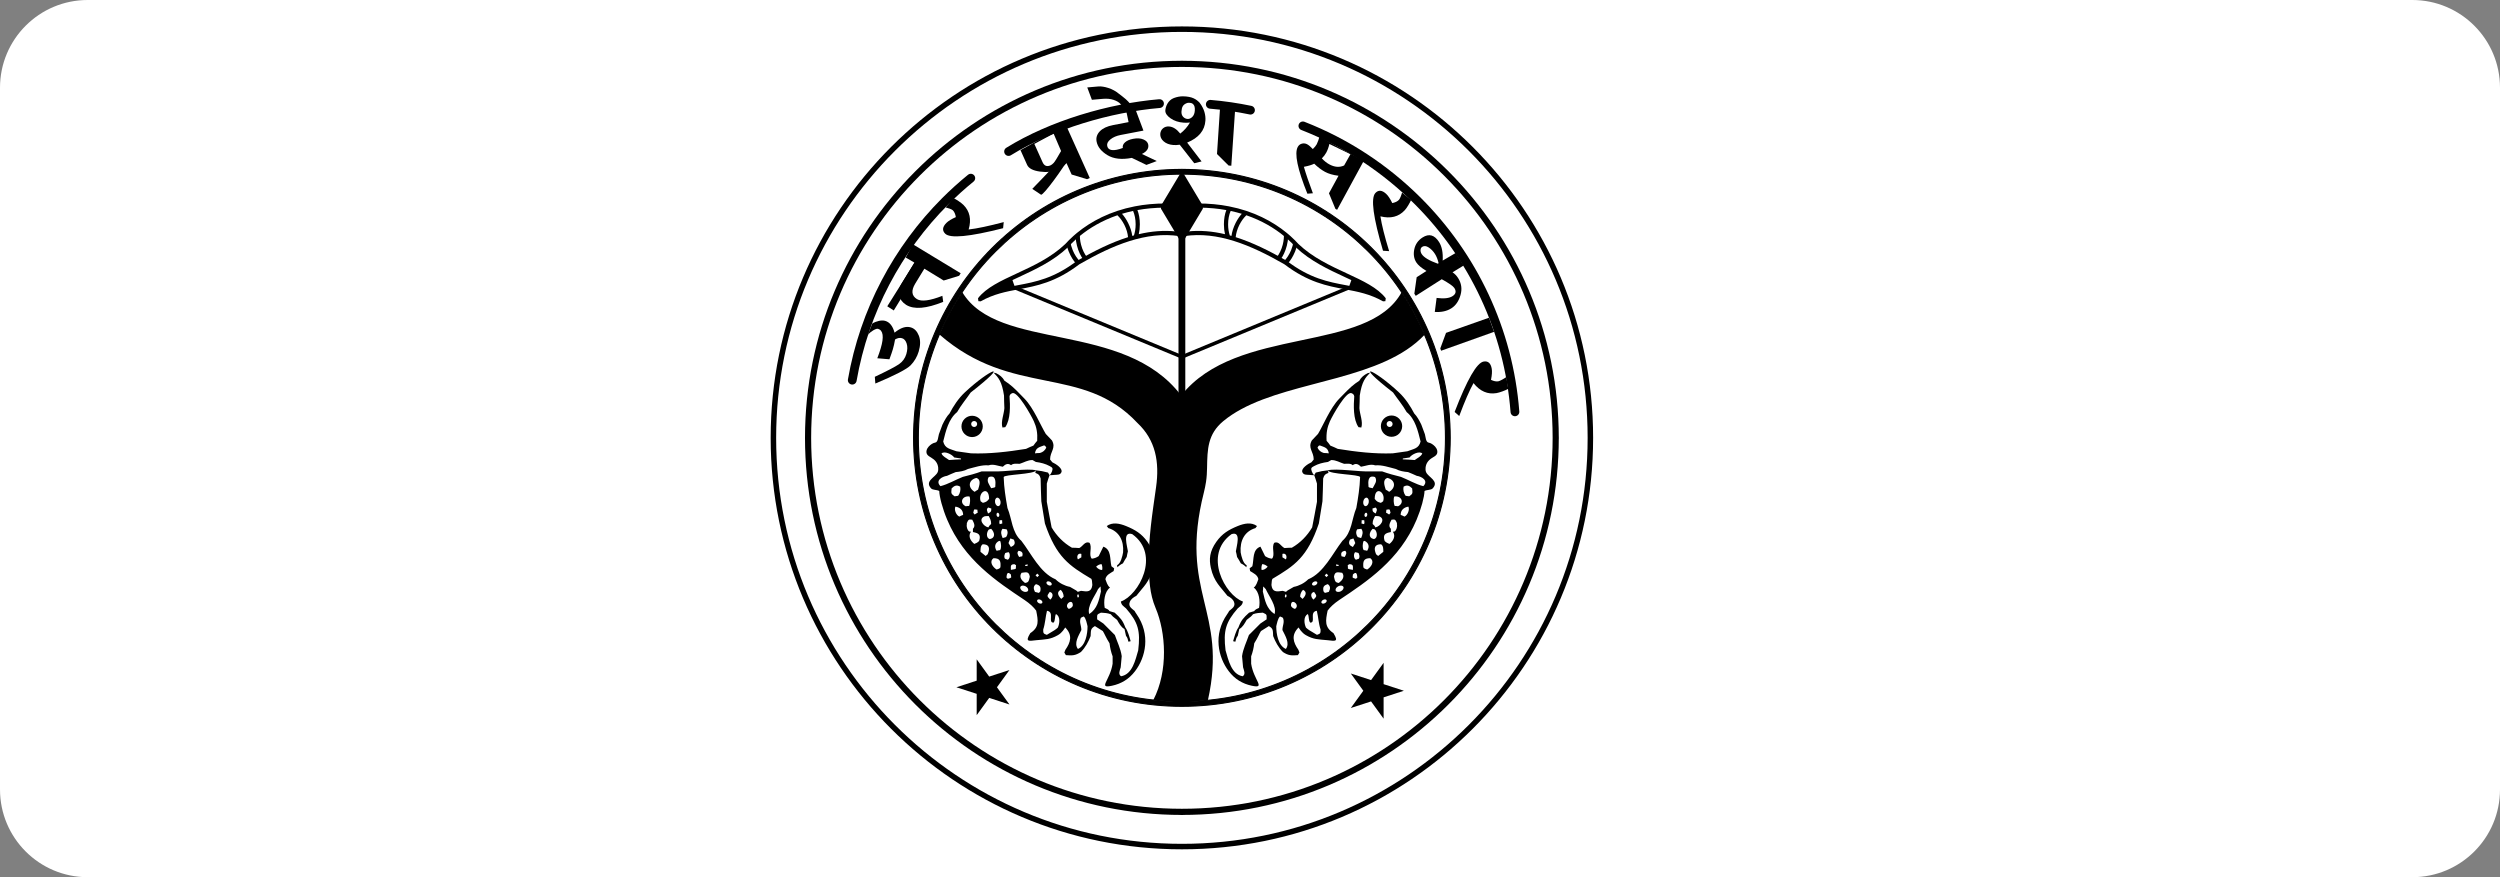 <svg width="456" height="160" viewBox="0 0 456 160" fill="none" xmlns="http://www.w3.org/2000/svg">
<rect x="0" y="0" width="456" height="160" fill="#808080" stroke="none"/>
<g clip-path="url(#clip0_6603_427)">
<path d="M440 0H16C7.163 0 0 7.163 0 16V144C0 152.837 7.163 160 16 160H440C448.837 160 456 152.837 456 144V16C456 7.163 448.837 0 440 0Z" fill="white"/>
<g clip-path="url(#clip1_6603_427)">
<path d="M344 -2H94V165H344V-2Z" fill="white"/>
<path d="M215.578 5.319C256.727 5.319 290.085 38.696 290.085 79.869C290.085 121.04 256.727 154.415 215.578 154.415C174.429 154.415 141.07 121.04 141.07 79.869C141.07 38.696 174.429 5.319 215.578 5.319Z" stroke="black" stroke-miterlimit="2.613" stroke-linecap="round"/>
<path d="M253.815 75.785C252.741 75.785 251.871 76.655 251.871 77.73C251.871 78.804 252.741 79.674 253.815 79.674C254.888 79.674 255.759 78.804 255.759 77.73C255.759 76.655 254.888 75.785 253.815 75.785ZM253.469 77.884C253.166 77.884 252.922 77.641 252.922 77.338C252.922 77.035 253.166 76.792 253.469 76.792C253.771 76.792 254.013 77.035 254.013 77.338C254.013 77.641 253.771 77.884 253.469 77.884Z" fill="black"/>
<path d="M177.313 75.834C176.239 75.834 175.369 76.705 175.369 77.779C175.369 78.853 176.239 79.724 177.313 79.724C178.387 79.724 179.257 78.853 179.257 77.779C179.257 76.705 178.387 75.834 177.313 75.834ZM177.687 77.883C177.386 77.883 177.141 77.64 177.141 77.338C177.141 77.035 177.387 76.792 177.687 76.792C177.989 76.792 178.233 77.035 178.233 77.338C178.233 77.64 177.989 77.883 177.687 77.883Z" fill="black"/>
<path d="M215.579 12.208H215.575C196.906 12.208 180.002 19.784 167.765 32.028C155.529 44.273 147.954 61.186 147.954 79.864H147.958V79.868H147.954C147.954 98.546 155.529 115.459 167.765 127.703C180.002 139.949 196.906 147.521 215.575 147.521V147.519H215.579V147.521C234.248 147.521 251.151 139.949 263.39 127.703C275.63 115.459 283.198 98.546 283.2 79.866H283.198V79.865H283.2C283.198 61.186 275.629 44.274 263.39 32.028C251.153 19.784 234.248 12.208 215.579 12.208ZM215.578 11.312H215.579V11.315C234.494 11.315 251.625 18.988 264.024 31.393C276.422 43.8 284.092 60.934 284.092 79.864H284.096V79.866H284.092C284.092 98.792 276.422 115.932 264.024 128.337C251.626 140.742 234.498 148.416 215.579 148.416V148.42H215.575V148.416C196.66 148.416 179.529 140.742 167.131 128.337C154.73 115.932 147.062 98.792 147.062 79.868V79.864C147.062 60.937 154.73 43.799 167.135 31.393C179.533 18.988 196.66 11.314 215.575 11.314V11.312L215.578 11.312Z" fill="black"/>
<path d="M177.073 32.498C175.453 33.817 173.902 35.219 172.427 36.694C163.735 45.393 157.647 56.701 155.451 69.343" stroke="black" stroke-width="1.6" stroke-miterlimit="2.613" stroke-linecap="round"/>
<path d="M211.495 18.896C202.393 19.675 191.855 22.759 183.963 27.638" stroke="black" stroke-width="1.6" stroke-miterlimit="2.613" stroke-linecap="round"/>
<path d="M228.088 20.093C225.693 19.593 223.247 19.234 220.758 19.025" stroke="black" stroke-width="1.6" stroke-miterlimit="2.613" stroke-linecap="round"/>
<path d="M276.324 75.119C275.17 60.152 268.629 46.696 258.628 36.69C252.708 30.768 245.579 26.057 237.646 22.961" stroke="black" stroke-width="1.6" stroke-miterlimit="2.613" stroke-linecap="round"/>
<path d="M215.578 11.312H215.579V11.315C234.494 11.315 251.625 18.988 264.024 31.393C276.422 43.8 284.092 60.934 284.092 79.864H284.096V79.866H284.092C284.092 98.792 276.422 115.932 264.024 128.337C251.626 140.742 234.498 148.416 215.579 148.416V148.42H215.575V148.416C196.66 148.416 179.529 140.742 167.131 128.337C154.73 115.932 147.062 98.792 147.062 79.868V79.864C147.062 60.937 154.73 43.799 167.135 31.393C179.533 18.988 196.66 11.314 215.575 11.314V11.312L215.578 11.312Z" stroke="black" stroke-width="0.46" stroke-miterlimit="2.613" stroke-linecap="round"/>
<path d="M178.148 120.26L180.431 123.41L184.128 122.206L181.844 125.356L184.128 128.5L180.431 127.295L178.148 130.446V126.554L174.447 125.356L178.148 124.152V120.26Z" fill="black"/>
<path d="M252.37 120.899L250.084 124.05L246.387 122.845L248.67 125.993L246.387 129.14L250.084 127.938L252.37 131.086V127.197L256.067 125.993L252.37 124.791V120.899Z" fill="black"/>
<path d="M216.199 40.143H214.957V76.856H216.199V40.143Z" fill="black"/>
<path d="M207.466 38.319C207.744 39.02 207.909 39.927 207.909 40.916C207.909 41.563 207.839 42.174 207.711 42.716C209.991 42.177 212.277 41.971 214.562 42.224L212.564 37.874C211.609 37.874 210.686 37.916 209.802 38C209 38.075 208.221 38.182 207.466 38.319ZM205.755 43.258C205.692 42.558 205.468 41.774 205.08 41.007C204.727 40.31 204.287 39.718 203.819 39.265C201.018 40.223 198.73 41.59 196.931 43.064V43.066L196.602 43.34L196.287 43.618C195.75 44.096 195.266 44.581 194.834 45.054L194.818 45.074L194.814 45.076V45.079L194.81 45.08L194.806 45.087C192.138 47.621 188.824 49.157 185.816 50.554C183.888 51.447 182.091 52.281 180.703 53.271C182.384 52.636 184.001 52.331 185.664 52.019C188.868 51.418 192.229 50.786 196.427 47.588L196.485 47.553C199.575 45.775 202.662 44.239 205.755 43.258ZM204.652 38.996C205.053 39.448 205.438 40.014 205.763 40.659C206.182 41.485 206.435 42.31 206.524 43.027L206.832 42.942C207.03 42.345 207.141 41.653 207.141 40.916C207.141 40 206.968 39.152 206.677 38.474C205.976 38.625 205.302 38.799 204.652 38.996ZM212.708 37.114H212.808L213.154 37.336L215.525 42.507L215.57 42.748C215.54 42.955 215.345 43.101 215.139 43.07C212.111 42.609 209.077 43.014 206.04 43.967C202.988 44.928 199.932 46.444 196.876 48.205C192.54 51.5 189.091 52.15 185.803 52.765C183.495 53.2 181.266 53.618 178.874 54.966V54.964L178.457 54.933L178.389 54.399C179.876 52.471 182.539 51.234 185.499 49.861C188.456 48.49 191.715 46.98 194.288 44.527L194.292 44.524C194.744 44.029 195.239 43.53 195.782 43.048L196.107 42.764L196.448 42.478C198.999 40.388 202.49 38.511 206.987 37.637C207.859 37.465 208.775 37.333 209.734 37.243C210.685 37.155 211.677 37.11 212.708 37.114Z" fill="black"/>
<path d="M196.189 43.198C196.214 43.705 196.296 44.254 196.439 44.814C196.704 45.843 197.128 46.732 197.612 47.352C197.845 47.221 198.077 47.092 198.31 46.966C197.829 46.373 197.422 45.561 197.18 44.622C196.993 43.891 196.934 43.176 196.982 42.539L196.692 42.772L196.189 43.198Z" fill="black"/>
<path d="M194.576 44.779C194.668 45.141 194.788 45.512 194.941 45.889C195.314 46.812 195.81 47.592 196.332 48.139L196.663 47.889L197.004 47.695C196.476 47.177 195.995 46.456 195.65 45.601C195.444 45.089 195.303 44.58 195.228 44.094C195 44.324 194.785 44.551 194.576 44.779Z" fill="black"/>
<path d="M185.292 52.198L215.513 64.719L215.266 65.322L185.045 52.8L185.292 52.198Z" fill="black"/>
<path d="M184.589 50.868L185.167 52.499L179.742 53.86L180.463 52.831L184.589 50.868Z" fill="black"/>
<path d="M223.682 38.319C223.407 39.02 223.241 39.927 223.241 40.916C223.241 41.563 223.311 42.174 223.438 42.716C221.156 42.177 218.873 41.971 216.586 42.224L218.586 37.874C219.539 37.874 220.46 37.916 221.346 38C222.149 38.075 222.926 38.182 223.682 38.319ZM225.391 43.258C225.455 42.558 225.68 41.774 226.068 41.007C226.421 40.31 226.861 39.718 227.331 39.265C230.13 40.223 232.422 41.59 234.217 43.064L234.219 43.066L234.547 43.34L234.862 43.618C235.401 44.096 235.886 44.581 236.314 45.054L236.331 45.074L236.337 45.076V45.079L236.339 45.08L236.345 45.087C239.01 47.621 242.325 49.157 245.332 50.554C247.261 51.447 249.055 52.281 250.448 53.271C248.767 52.636 247.147 52.331 245.486 52.019C242.28 51.418 238.918 50.786 234.721 47.588L234.664 47.553C231.575 45.775 228.486 44.239 225.391 43.258ZM226.5 38.996C226.096 39.448 225.711 40.014 225.383 40.659C224.968 41.485 224.712 42.31 224.622 43.027L224.316 42.942C224.117 42.345 224.007 41.653 224.007 40.916C224.007 40 224.179 39.152 224.472 38.474C225.175 38.625 225.85 38.799 226.5 38.996ZM218.439 37.114H218.341L217.997 37.336L215.623 42.507L215.576 42.748C215.608 42.955 215.804 43.101 216.009 43.07C219.038 42.609 222.071 43.014 225.107 43.967C228.159 44.928 231.215 46.444 234.271 48.205C238.61 51.5 242.056 52.15 245.343 52.765C247.655 53.2 249.884 53.618 252.271 54.966V54.964L252.69 54.933L252.76 54.399C251.271 52.471 248.608 51.234 245.649 49.861C242.692 48.49 239.436 46.98 236.859 44.527L236.855 44.524C236.403 44.029 235.908 43.53 235.368 43.048L235.04 42.764L234.699 42.478C232.149 40.388 228.656 38.511 224.16 37.637C223.289 37.465 222.375 37.333 221.413 37.243C220.463 37.155 219.47 37.11 218.439 37.114Z" fill="black"/>
<path d="M234.966 43.198C234.939 43.705 234.859 44.254 234.717 44.814C234.454 45.843 234.026 46.732 233.544 47.352C233.311 47.221 233.076 47.092 232.846 46.966C233.328 46.373 233.735 45.561 233.975 44.622C234.162 43.891 234.223 43.176 234.174 42.539L234.462 42.772L234.966 43.198Z" fill="black"/>
<path d="M236.58 44.779C236.491 45.141 236.367 45.512 236.219 45.889C235.843 46.812 235.345 47.592 234.824 48.139L234.493 47.889L234.152 47.695C234.679 47.177 235.16 46.456 235.508 45.601C235.714 45.089 235.852 44.58 235.928 44.094C236.155 44.324 236.372 44.551 236.58 44.779Z" fill="black"/>
<path d="M245.866 52.198L215.645 64.719L215.891 65.322L246.113 52.8L245.866 52.198Z" fill="black"/>
<path d="M246.567 50.868L245.988 52.499L251.414 53.86L250.693 52.831L246.567 50.868Z" fill="black"/>
<path d="M211.76 37.538L215.141 31.883C215.286 31.644 215.598 31.565 215.841 31.709L216.023 31.898L219.398 37.538V38.061L216.015 43.716C215.87 43.955 215.557 44.034 215.319 43.891L215.141 43.716L211.76 38.061V37.538Z" fill="black"/>
<path d="M215.578 33.135L212.787 37.799L215.578 42.462L218.368 37.799L215.578 33.135Z" fill="black"/>
<path d="M220.321 127.735C223.998 111.269 214.941 108.186 219.598 89.778C219.676 89.469 219.747 89.16 219.808 88.846C219.874 88.534 219.928 88.219 219.977 87.902C220.112 87.007 220.154 86.165 220.167 85.369C220.226 81.905 220.278 79.183 223.121 76.82C224.104 76.003 225.199 75.286 226.382 74.645C236.222 69.308 252.138 69.242 259.837 61.065C258.679 58.337 257.275 55.742 255.653 53.3C249.452 64.618 225.621 59.28 215.443 72.145C205.035 58.396 182.026 64.195 175.512 53.279C173.898 55.709 172.501 58.291 171.344 61.004C184.66 72.624 197.377 66.38 207.449 77.132C210.806 80.267 211.512 84.298 210.869 88.846C210.162 93.88 209.482 98.051 209.55 102.756C209.592 105.701 209.666 108.26 210.79 110.925C212.644 115.315 213.133 122.35 210.361 127.688C212.074 127.873 213.814 127.968 215.577 127.968V127.965H215.578V127.968C217.181 127.967 218.76 127.888 220.321 127.735Z" fill="black"/>
<path d="M215.578 31.765V31.766H215.575V31.765C202.305 31.765 190.287 37.152 181.586 45.857C172.884 54.563 167.503 66.586 167.503 79.865V79.868C167.503 93.145 172.883 105.171 181.585 113.874C190.287 122.579 202.305 127.967 215.575 127.967V127.965H215.579V127.967C228.849 127.967 240.868 122.579 249.568 113.874C258.269 105.171 263.652 93.145 263.652 79.868H263.651V79.865H263.652C263.652 66.586 258.269 54.563 249.57 45.857C240.868 37.152 228.85 31.765 215.578 31.765ZM215.578 30.895V30.898C229.091 30.898 241.329 36.381 250.183 45.241C259.041 54.102 264.521 66.344 264.521 79.865V79.867C264.521 93.386 259.041 105.629 250.183 114.491C241.328 123.352 229.091 128.833 215.578 128.833V128.837H215.574V128.833C202.062 128.833 189.826 123.352 180.969 114.491C172.112 105.629 166.635 93.387 166.635 79.867V79.865C166.635 66.344 172.112 54.101 180.969 45.241C189.827 36.381 202.062 30.898 215.574 30.898V30.895H215.578Z" fill="black" stroke="black" stroke-width="0.2" stroke-linecap="round"/>
<path d="M159.103 59.014C159.869 58.555 160.819 58.335 161.477 58.531C162.281 58.767 162.843 59.483 163.168 60.679C164.26 59.776 165.248 59.455 166.128 59.715C166.787 59.909 167.275 60.41 167.595 61.218C167.912 62.023 167.904 62.995 167.568 64.129C167.28 65.079 166.792 65.91 166.105 66.622C165.415 67.333 163.268 68.446 159.662 69.958L159.567 68.729C161.824 67.662 163.288 66.9 163.962 66.438C164.632 65.977 165.084 65.358 165.315 64.583C165.531 63.851 165.552 63.217 165.38 62.676C165.208 62.135 164.924 61.806 164.528 61.688C164.127 61.571 163.703 61.649 163.259 61.923C163.152 62.569 163.018 63.165 162.855 63.715C162.736 64.117 162.529 64.723 162.23 65.535L160.018 65.347C160.269 64.704 160.476 64.097 160.645 63.526C161.263 61.44 161.097 60.256 160.152 59.976C159.757 59.86 158.77 60.531 158.299 61.046L159.103 59.014Z" fill="black"/>
<path d="M166.514 44.562L175.229 49.842L174.949 50.301L172.131 51.167L168.603 49.008L166.954 51.705C166.163 53 166.263 53.952 167.252 54.558C168.063 55.053 169.609 54.854 171.889 53.959L172.04 55.058C168.972 56.305 166.726 56.49 165.297 55.616C164.609 55.186 164.183 54.618 164.017 53.914C163.853 53.208 163.962 52.543 164.345 51.919L166.797 47.903L165.201 46.978L166.514 44.562Z" fill="black"/>
<path d="M173.923 36.135C174.424 36.377 175.301 36.948 175.732 37.375C176.895 38.535 177.212 40.029 176.68 41.859C178.206 41.687 180.341 41.237 183.081 40.51L182.965 41.624C176.827 43.189 173.304 43.522 172.403 42.623C171.821 42.044 171.896 41.391 172.622 40.661C172.978 40.304 173.552 39.949 174.348 39.6C174.253 39.042 174.07 38.628 173.8 38.36C173.587 38.148 172.902 37.948 172.482 37.831L173.923 36.135Z" fill="black"/>
<path d="M194.417 22.79L198.774 32.466L198.282 32.687L195.464 31.833L194.531 29.752C194.081 30.261 193.548 30.657 192.927 30.936C192.005 31.349 190.918 31.47 189.665 31.293C188.412 31.116 187.642 30.713 187.35 30.083L186.137 27.383L194.417 22.79ZM193.54 27.547L192.173 24.357L188.665 26.248L190.158 29.571C190.466 30.261 190.955 30.454 191.624 30.154C191.797 30.076 191.987 29.929 192.192 29.714C192.396 29.5 192.845 28.778 193.54 27.547Z" fill="black"/>
<path d="M207.076 19.867L208.562 23.821L204.414 24.619C203.656 24.765 203.038 25.029 202.557 25.411C202.073 25.795 201.873 26.191 201.952 26.601C202.082 27.277 202.664 27.513 203.696 27.315C204.034 27.25 204.401 27.14 204.801 26.988C204.726 26.614 204.861 26.273 205.202 25.965C205.546 25.659 206.033 25.443 206.672 25.322C207.413 25.179 208.04 25.216 208.551 25.431C209.062 25.648 209.36 25.963 209.436 26.372C209.57 27.065 209.188 27.636 208.285 28.083L210.995 29.373L209.106 30.082L206.442 28.799C204.607 29.154 203.125 28.986 201.993 28.297C200.861 27.607 200.204 26.782 200.019 25.82C199.886 25.126 200.081 24.505 200.604 23.956C201.128 23.406 201.934 23.028 203.02 22.818L205.852 22.273L205.426 20.248L207.076 19.867Z" fill="black"/>
<path d="M248.743 29.353L243.891 38.269L243.579 38.098L242.403 35.255L244.146 32.059C243.145 31.933 242.323 31.695 241.68 31.345C241.005 30.975 240.348 30.479 239.714 29.857C239.287 30.079 238.66 30.269 237.826 30.427C238.188 31.692 238.738 33.299 239.473 35.252L238.465 35.331C236.653 30.828 236.067 27.985 236.713 26.8C236.885 26.482 237.141 26.281 237.478 26.198C237.812 26.114 238.133 26.155 238.433 26.319C238.729 26.481 239.072 26.77 239.46 27.189C239.789 26.87 240.027 26.577 240.173 26.308C240.32 26.039 240.589 25.311 240.653 24.905L248.743 29.353ZM246.329 28.125L242.475 26.26C242.364 26.812 242.147 27.401 241.909 27.84C241.692 28.235 241.425 28.583 241.103 28.884C241.533 29.354 241.983 29.717 242.453 29.972C243.424 30.502 244.329 30.572 245.168 30.183L246.329 28.125Z" fill="black"/>
<path d="M257.385 36.471C257.163 36.981 256.641 37.897 256.228 38.343C255.114 39.551 253.636 39.924 251.789 39.46C252.016 40.98 252.546 43.096 253.378 45.809L252.262 45.735C250.465 39.657 249.997 36.15 250.864 35.212C251.419 34.611 252.074 34.66 252.831 35.358C253.199 35.699 253.574 36.262 253.952 37.044C254.507 36.928 254.914 36.73 255.17 36.448C255.375 36.229 255.631 35.54 255.733 35.115L257.385 36.471Z" fill="black"/>
<path d="M266.977 48.422L264.944 49.67C265.341 49.931 265.68 50.28 265.959 50.718C266.568 51.671 266.715 52.699 266.4 53.807C266.084 54.915 265.531 55.721 264.744 56.225C263.917 56.754 262.905 56.978 261.705 56.897L262.038 54.34C263.366 54.516 264.334 54.407 264.945 54.017C265.55 53.63 265.661 53.138 265.278 52.541C265.053 52.187 264.284 51.649 262.974 50.931L258.231 53.962L257.977 53.567L258.4 50.565L260.187 49.423C259.268 48.877 258.651 48.356 258.334 47.861C257.897 47.173 257.774 46.373 257.968 45.459C258.165 44.546 258.666 43.832 259.476 43.312C260.649 42.563 261.653 42.84 262.486 44.148C263.003 44.959 263.224 46.085 263.146 47.531L265.517 46.142L266.977 48.422ZM262.254 48.1L262.405 48.004C262.238 47.314 262.017 46.754 261.74 46.322C261.424 45.825 261.043 45.431 260.594 45.138C260.148 44.843 259.754 44.806 259.41 45.024C259.227 45.143 259.125 45.327 259.107 45.58C259.086 45.833 259.156 46.086 259.316 46.337C259.707 46.948 260.686 47.536 262.254 48.1Z" fill="black"/>
<path d="M272.528 60.525L262.862 63.974L262.709 63.555L263.756 60.714L271.594 57.952L272.528 60.525Z" fill="black"/>
<path d="M275.1 70.928C274.614 71.198 273.567 71.597 272.97 71.7C271.353 71.978 269.952 71.371 268.768 69.879C268.026 71.223 267.155 73.224 266.163 75.883L265.324 75.144C267.6 69.228 269.366 66.162 270.621 65.945C271.428 65.807 271.918 66.246 272.094 67.261C272.18 67.758 272.133 68.432 271.958 69.284C272.468 69.528 272.91 69.618 273.287 69.553C273.583 69.503 274.412 69.04 274.75 68.765L275.1 70.928Z" fill="black"/>
<path d="M198.316 15.947L200.33 15.771C200.844 15.726 201.457 15.819 202.17 16.048C202.882 16.277 203.534 16.639 204.128 17.131C204.723 17.624 205.698 18.108 207.222 20.31L206.096 21.278C205.203 20.022 204.626 19.248 204.365 18.952C204.105 18.656 203.691 18.411 203.127 18.219C202.564 18.026 201.898 17.963 201.126 18.03L199.16 18.202L198.316 15.947Z" fill="black"/>
<path d="M192.026 30.523C192.259 30.206 192.766 29.382 193.548 28.054L195.181 28.473C193.852 30.801 190.412 35.523 189.896 35.523L188.287 34.45C188.287 34.45 191.791 30.84 192.026 30.523Z" fill="black"/>
<path d="M214.107 17.884C213.019 18.294 212.601 19.454 212.555 20.146C212.53 20.636 212.848 21.113 213.507 21.58C214.164 22.046 214.968 22.312 215.917 22.377C216.283 22.402 216.661 22.393 217.05 22.349C216.595 23.132 216.003 23.805 215.278 24.367C214.631 23.55 213.948 23.117 213.231 23.068C212.804 23.04 212.441 23.15 212.14 23.399C211.84 23.649 211.671 23.992 211.631 24.424C211.604 24.943 211.81 25.395 212.252 25.784C212.691 26.172 213.286 26.395 214.034 26.453C214.393 26.476 214.775 26.457 215.181 26.395L217.832 29.777L219.164 29.443L216.536 26.01C218.632 25.149 219.744 23.813 219.867 22.002C219.937 21.002 219.665 19.862 218.821 18.751C218.821 18.751 218.143 17.884 216.868 17.672C216.214 17.562 215.299 17.434 214.107 17.884ZM217.488 21.314C217.217 21.591 216.916 21.717 216.593 21.697C216.269 21.667 216 21.529 215.785 21.283C215.57 21.037 215.475 20.718 215.502 20.326C215.558 19.507 215.773 19.059 216.543 18.782C216.732 18.715 217.257 18.753 217.431 18.854C217.883 19.117 217.972 19.605 217.936 20.123C217.91 20.64 217.76 21.038 217.488 21.314Z" fill="black"/>
<path d="M222.532 19.741L221.98 28.093L224.098 30.194L224.592 30.228L225.329 19.358L222.532 19.741Z" fill="black"/>
<path d="M167.165 47.323L168.18 47.915C166.851 50.243 163.529 55.868 163.022 56.629L161.838 55.868C161.838 55.868 166.383 48.651 167.165 47.323Z" fill="black"/>
<path d="M261.762 81.456C261.392 81.063 260.979 80.801 260.574 80.73C260.051 80.638 260.049 79.717 259.899 79.201L259.254 77.462C258.893 76.712 258.464 75.924 257.954 75.415C257.301 74.146 256.358 72.679 255.144 71.547C250.554 67.261 246.598 65.746 254.098 71.592C254.913 72.782 255.855 73.879 256.574 75.164C258.141 76.42 258.643 78.645 259.114 80.526C258.799 81.843 257.827 81.874 256.701 82.312C255.821 82.437 254.946 82.564 254.035 82.689C250.684 82.814 247.328 82.406 244.007 81.874C243.569 81.655 243.127 81.467 242.659 81.279C242.438 80.963 242.221 80.681 241.97 80.401C241.883 78.955 242.094 77.912 242.579 76.84C243.102 75.688 245.561 71.326 246.503 71.713C246.772 71.822 246.946 71.931 247.015 72.28C246.892 73.909 246.796 76.513 247.802 77.924C247.987 77.924 248.146 77.955 248.303 77.988C248.648 76.952 248.018 75.541 247.956 74.444C247.987 73.662 248.019 72.908 248.019 72.156C248.405 69.579 249.041 68.882 249.914 67.977L249.465 68.066C248.789 68.407 248.31 68.779 247.924 69.459C247.739 69.587 247.478 69.752 247.211 69.945C246.195 70.689 245.18 71.809 244.294 72.708C242.627 74.402 241.305 77.684 240.404 79.146C240.029 79.522 239.651 79.931 239.276 80.338C238.494 81.75 239.621 82.345 239.621 83.816C239.495 83.975 239.369 84.132 239.212 84.316C238.551 84.612 237.296 85.441 237.542 86.108C237.75 86.669 238.346 86.58 238.81 86.619C239.167 86.648 239.552 86.695 239.714 86.675C239.51 86.504 239.355 86.239 239.265 85.972C239.06 85.382 239.183 85.291 239.682 85.018C240.48 84.581 241.287 84.387 242.221 84.256C242.438 84.132 242.627 84.006 242.817 83.911C243.725 83.911 244.354 84.351 245.165 84.601C245.667 84.601 246.359 84.475 246.734 84.85C247.329 84.414 247.802 84.696 248.24 85.133C249.087 85.009 249.992 84.569 250.841 84.882C252.061 84.759 253.44 85.259 254.601 85.543C255.259 85.917 256.104 86.044 256.824 86.108C257.36 86.326 257.893 86.544 258.424 86.794C259.333 86.921 260.617 87.674 259.615 88.677C258.236 88.332 256.888 87.517 255.54 86.984C254.381 86.702 253.224 86.388 252.092 85.98H250.055C247.868 86.09 243.79 85.376 242.16 85.79L242.159 85.789C241.125 85.916 241.125 85.916 239.996 86.198L239.714 86.67C239.902 87.171 240.059 87.674 240.216 88.205V91.528C239.933 93.062 239.65 94.633 239.336 96.2C238.429 97.736 237.174 99.021 235.639 99.9C235.2 99.9 234.761 99.932 234.291 99.964C233.633 99.65 233.288 98.679 232.441 98.992C231.847 99.775 232.662 101.249 232.004 101.907C231.503 101.843 231.188 101.717 230.75 101.434C230.467 100.839 230.185 100.276 229.903 99.71C228.398 100.245 228.744 102.002 228.429 103.286C228.274 103.411 228.118 103.536 227.929 103.663C227.961 103.819 227.992 103.976 228.024 104.162C228.651 104.571 229.37 104.852 229.526 105.635C229.338 106.137 229.151 106.86 228.681 107.173C229.716 107.927 229.872 109.715 229.653 110.873C229.37 110.996 228.9 111.187 228.776 111.468C228.461 111.563 228.147 111.659 227.834 111.75C226.799 112.69 226.361 113.162 225.89 114.447C225.422 115.075 225.14 116.203 224.92 116.957L225.327 117.05C225.422 116.672 225.515 116.235 225.766 115.985C225.86 115.545 225.954 115.136 226.049 114.73C226.675 114.415 227.05 113.663 227.396 113.067C228.21 112.44 228.21 112.44 228.555 112.034C229.119 111.813 229.746 111.782 230.34 111.749C231.125 112.128 231.03 112.034 231.03 112.972C230.656 113.224 230.279 113.474 229.903 113.726C229.213 114.415 228.523 115.104 227.802 115.826C227.364 117.112 226.736 118.336 226.549 119.684C226.613 120.34 226.675 121.031 226.736 121.719C226.894 122.283 227.239 122.973 226.675 123.349C224.574 123.004 224.043 120.311 223.54 118.618C223.11 115.048 223.559 113.504 225.765 110.966C226.267 110.528 226.612 110.371 226.706 109.715C223.461 108.581 219.397 101.177 224.637 97.424C226.487 96.826 225.514 99.711 225.422 100.559C225.514 100.904 225.578 101.249 225.64 101.594C225.889 101.97 226.109 102.348 226.33 102.755C226.674 102.911 227.084 103.192 227.333 103.474L227.396 103.099C226.735 102.784 226.423 101.47 226.296 100.746C226.14 98.648 226.986 96.923 228.992 96.325L229.276 95.951C228.27 95.21 226.977 95.452 225.76 95.951C224.09 96.634 222.917 97.34 221.867 98.815C220.602 100.587 220.522 102.031 220.855 103.558C221.43 106.167 222.658 107.062 223.886 108.681C224.377 108.916 224.877 109.285 225.072 109.767C225.415 110.624 224.739 110.958 224.197 111.441C224.096 111.652 223.967 111.839 223.839 112.025C221.245 115.75 222.181 119.889 224.128 122.431C225.227 123.87 226.613 124.713 228.335 125.08C230.972 125.644 228.68 124.117 228.21 121.063V119.715C228.492 118.965 228.681 118.148 228.776 117.335C229.431 116.298 229.717 115.547 229.998 115.107C230.498 114.793 230.969 114.48 231.44 114.198C232.256 114.669 232.161 114.952 232.222 116.017C232.63 117.082 233.194 118.119 234.008 118.933C235.012 119.589 235.575 119.589 236.736 119.497L237.017 119.024C236.953 118.838 236.893 118.679 236.829 118.524C235.856 117.144 235.482 115.828 236.861 114.447C236.981 114.63 237.416 115.407 238.18 115.845C239.612 116.664 240.442 116.605 242.157 116.775C243.426 116.902 244.275 117.193 243.221 115.483C241.562 114.385 241.778 113.226 242.157 111.377C242.608 110.753 243.315 110.084 244.267 109.444C249.346 106.056 255.293 102.149 258.384 94.8C259.229 92.795 259.803 90.628 259.833 89.555C260.298 89.301 261.014 89.412 261.325 89.079C262.569 87.734 260.52 87.068 260.12 86.125C260.009 85.863 259.995 85.571 260.025 85.292C260.111 84.466 260.582 83.894 261.266 83.491C261.585 83.302 261.897 83.128 262.055 82.866C262.301 82.448 262.145 81.872 261.762 81.456ZM241.47 82.627C240.906 82.471 240.56 82.156 240.311 81.656C240.433 81.467 240.467 81.248 240.748 81.248C241.627 81.592 242.221 81.656 242.377 82.691C242.096 82.657 241.78 82.627 241.47 82.627ZM258.05 83.912C257.329 83.85 256.607 83.817 255.857 83.787L255.886 83.63C256.294 83.567 256.702 83.504 257.109 83.443C257.485 82.879 258.896 82.189 259.427 82.721C259.147 83.317 258.581 83.504 258.05 83.912ZM253.066 87.173C254.51 87.519 254.694 88.929 253.381 89.711C253.191 89.555 252.973 89.428 252.752 89.305C252.535 88.584 252.125 87.485 253.066 87.173ZM253.63 93.537L253.381 93.852C253.191 93.727 253.003 93.6 252.814 93.508C252.846 93.319 252.878 93.128 252.878 92.974C253.066 92.942 253.254 92.91 253.41 92.91C253.535 93.065 253.535 93.065 253.63 93.537ZM250.809 87.015C251.309 87.768 250.686 88.397 250.371 89.053C249.744 88.929 249.744 88.929 249.618 88.806C249.524 87.832 249.493 86.577 250.809 87.015ZM250.935 93.664C250.434 93.382 250.339 93.35 250.339 92.754C250.527 92.691 250.714 92.629 250.904 92.565C251.341 92.942 251.061 93.224 250.935 93.664ZM251.53 94.164C252.814 94.636 251.811 96.016 250.872 96.202C250.745 95.92 250.745 95.92 250.371 95.575C250.371 94.917 250.527 94.699 250.809 94.131C251.061 94.132 251.309 94.132 251.53 94.164ZM248.661 91.463C248.733 91.034 249.013 90.732 249.287 90.777C249.56 90.825 249.727 91.209 249.658 91.633C249.588 92.059 249.306 92.363 249.033 92.318C248.756 92.268 248.59 91.887 248.661 91.463ZM249.383 93.949C249.349 94.164 249.208 94.314 249.072 94.29C248.933 94.267 248.85 94.076 248.883 93.862C248.921 93.652 249.06 93.5 249.199 93.524C249.335 93.545 249.419 93.735 249.383 93.949ZM248.366 94.885H248.835C248.866 95.23 248.928 95.325 248.803 95.607L248.333 95.483C248.366 95.262 248.366 95.075 248.366 94.885ZM233.915 101.03C234.573 100.81 234.826 101.535 234.543 102.036C234.355 101.909 234.136 101.782 233.915 101.656V101.03ZM230.122 103.971C230.04 103.61 230.09 103.25 230.23 102.892C230.641 102.924 230.954 103.11 231.226 103.364C230.856 103.812 230.489 103.959 230.122 103.971ZM232.474 112.005C231.002 111.031 230.72 109.527 230.341 107.897C230.375 107.581 230.405 107.27 230.405 106.986C230.53 107.02 230.687 107.302 230.875 107.459C231.409 108.681 232.944 110.594 232.474 112.005ZM234.543 118.368C233.132 117.772 232.788 115.608 232.788 114.23C232.915 113.728 233.068 112.789 233.478 112.442C233.665 112.505 233.853 112.6 234.009 112.691C234.355 113.508 233.915 114.074 233.915 114.92C234.416 115.954 235.326 117.335 234.543 118.368ZM234.355 108.837L234.416 108.428L234.637 108.46C234.7 108.774 234.668 108.774 234.543 109.027L234.355 108.837ZM236.202 111.066C235.89 110.968 235.671 110.846 235.483 110.53C235.357 108.9 237.3 110.341 236.202 111.066ZM237.145 108.837C237.145 108.335 237.363 107.897 237.676 107.581C238.493 107.991 238.147 108.681 237.584 109.245L237.145 108.837ZM240.216 115.797C238.679 114.888 238.679 114.888 238.21 114.479C237.864 113.758 237.708 112.409 238.554 112.005C238.805 112.505 238.647 113.226 238.993 113.572C240.089 113.572 238.741 111.626 240.185 111.406C240.467 112.537 240.496 113.695 240.874 114.825C240.874 115.484 240.874 115.578 240.216 115.797ZM239.685 107.96C240.216 108.71 240.248 108.71 239.587 109.372C239.088 108.964 238.932 108.15 239.685 107.96ZM239.64 106.116C239.896 105.982 240.173 106.013 240.261 106.18C240.348 106.351 240.213 106.596 239.957 106.727C239.702 106.858 239.425 106.83 239.336 106.66C239.249 106.493 239.385 106.247 239.64 106.116ZM241.661 110.021C241.406 110.154 241.129 110.126 241.042 109.955C240.955 109.789 241.089 109.543 241.344 109.411C241.601 109.277 241.881 109.305 241.968 109.475C242.055 109.646 241.918 109.887 241.661 110.021ZM242.378 107.96C242.159 108.024 241.907 108.086 241.659 108.15L241.407 107.865C241.249 107.084 241.437 106.767 242.19 106.549C242.724 106.926 242.66 107.396 242.378 107.96ZM241.63 104.946L241.949 104.625L242.27 104.946L241.949 105.268L241.63 104.946ZM238.617 105.667C237.927 106.359 236.955 106.861 235.984 107.049C234.762 107.739 234.762 107.739 234.573 107.959C234.386 107.896 234.199 107.832 233.978 107.769C232.787 107.959 232.068 107.99 231.91 106.705C231.972 105.857 231.972 105.857 232.098 105.576C236.142 103.17 238.464 101.652 240.56 95.482C240.78 94.131 240.998 92.786 241.217 91.434C241.28 90.026 241.312 88.646 241.343 87.266C241.563 86.608 241.659 86.512 242.285 86.263C242.317 86.109 242.316 86.108 242.161 85.793C242.579 86.544 247.924 86.513 248.082 87.013C248.019 88.959 247.738 90.716 247.393 92.66C246.547 94.666 246.611 97.109 244.854 98.648C243.069 100.941 241.455 104.49 238.617 105.667ZM247.205 99.057C247.079 99.276 246.923 99.528 246.765 99.776C246.17 99.494 245.858 99.212 246.233 98.428C246.452 98.333 246.672 98.273 246.86 98.209C246.986 98.492 247.11 98.775 247.205 99.057ZM244.197 103.193L243.757 103.257L243.693 102.944L244.166 103.039L244.197 103.193ZM244.822 104.478C245.356 105.232 244.792 105.89 244.197 106.331C243.507 106.235 243.507 105.985 243.318 105.2C243.474 104.105 244.102 104.416 244.822 104.478ZM244.574 107.849C244.19 108.044 243.776 108.001 243.643 107.748C243.515 107.496 243.72 107.132 244.101 106.933C244.482 106.735 244.898 106.78 245.031 107.032C245.16 107.282 244.957 107.65 244.574 107.849ZM245.263 101.595C245.073 101.535 244.885 101.5 244.697 101.471C244.51 100.842 244.728 100.561 245.355 100.465C245.76 100.781 245.481 101.25 245.263 101.595ZM245.823 103.1L246.109 102.912C246.923 102.912 246.765 103.32 246.765 103.946C246.012 103.822 246.012 103.822 245.858 103.697C245.858 103.475 245.858 103.289 245.823 103.1ZM247.329 105.577C246.859 105.45 246.859 105.45 246.703 105.294C246.734 105.106 246.765 104.95 246.765 104.792C247.423 104.134 247.518 104.728 247.582 105.327L247.329 105.577ZM247.861 101.909C247.705 101.972 247.518 102.035 247.329 102.095C246.892 101.877 246.859 101.03 247.174 100.717C247.393 100.746 247.612 100.81 247.802 100.873C247.924 101.219 248.082 101.5 247.861 101.909ZM248.27 98.145C248.083 98.084 247.861 98.021 247.644 97.959C247.329 97.518 247.266 96.987 247.55 96.548C247.803 96.515 248.051 96.484 248.304 96.452C248.709 97.019 248.521 97.55 248.27 98.145ZM248.677 98.743L248.898 98.649C249.65 99.023 249.869 99.713 249.367 100.465C249.179 100.406 248.96 100.371 248.741 100.342C248.458 99.933 248.551 99.243 248.677 98.743ZM249.367 103.884C249.087 103.788 248.803 103.729 248.677 103.475C248.585 102.41 248.709 101.813 249.933 101.813C250.809 102.44 250.055 103.475 249.367 103.884ZM250.371 96.452L250.778 96.579C251.217 97.019 251.341 98.113 250.622 98.333C249.524 98.114 249.713 97.11 250.371 96.452ZM252.315 100.655C251.999 100.905 251.688 101.155 251.373 101.408L250.997 101.092C250.496 99.902 250.778 99.275 251.906 99.275C252.345 99.557 252.315 100.186 252.315 100.655ZM252.283 91.435L251.875 91.721C251.28 91.562 251.153 91.501 250.745 90.996C250.745 88.488 252.845 89.746 252.283 91.435ZM254.81 96.107C254.733 96.65 254.424 97.043 254.121 96.98L254.068 96.966V96.987C254.631 97.833 254.1 98.681 253.441 99.212C253.098 99.087 252.846 98.962 252.564 98.681C252.188 97.519 252.657 97.238 253.693 97.049V96.452C253.191 95.953 253.503 95.388 253.82 94.793C254.538 94.668 254.538 94.857 254.821 95.451L254.792 95.526C254.834 95.697 254.842 95.897 254.81 96.107ZM255.01 92.345C254.821 92.316 254.602 92.284 254.383 92.284C254.193 91.876 254.13 90.936 254.32 90.559C255.668 90.372 256.23 91.75 255.01 92.345ZM256.169 94.227C255.95 94.103 255.73 94.009 255.478 93.913C255.478 93.037 256.074 92.534 256.889 92.408C257.17 92.974 256.731 94.009 256.169 94.227ZM257.046 90.527C256.825 90.499 256.607 90.465 256.388 90.436C256.042 89.995 255.886 89.337 256.013 88.773C256.668 88.363 257.109 88.615 257.578 89.083C257.642 89.932 257.767 90.027 257.046 90.527Z" fill="black"/>
<path d="M207.267 108.681C208.496 107.063 209.725 106.167 210.294 103.558C210.631 102.031 210.551 100.588 209.284 98.815C208.236 97.34 207.063 96.634 205.391 95.951C204.174 95.452 202.882 95.21 201.875 95.951L202.158 96.325C204.162 96.923 205.011 98.648 204.853 100.746C204.729 101.471 204.416 102.784 203.757 103.099L203.818 103.474C204.072 103.192 204.48 102.911 204.821 102.755C205.043 102.348 205.261 101.971 205.51 101.594C205.574 101.249 205.637 100.904 205.731 100.559C205.637 99.711 204.666 96.827 206.517 97.424C211.757 101.177 207.69 108.581 204.446 109.715C204.539 110.371 204.888 110.528 205.384 110.966C207.595 113.504 208.042 115.048 207.611 118.618C207.111 120.311 206.576 123.004 204.479 123.349C203.912 122.973 204.258 122.283 204.416 121.719C204.479 121.031 204.538 120.341 204.602 119.684C204.416 118.337 203.79 117.112 203.35 115.826C202.628 115.104 201.938 114.415 201.249 113.726C200.874 113.474 200.495 113.224 200.12 112.972C200.12 112.034 200.028 112.128 200.81 111.749C201.405 111.782 202.033 111.813 202.596 112.034C202.942 112.44 202.942 112.44 203.756 113.067C204.1 113.663 204.479 114.415 205.105 114.73C205.199 115.136 205.292 115.545 205.384 115.985C205.637 116.235 205.73 116.671 205.827 117.05L206.232 116.957C206.013 116.203 205.731 115.075 205.26 114.447C204.79 113.162 204.352 112.69 203.318 111.75C203.005 111.658 202.692 111.563 202.379 111.468C202.252 111.187 201.784 110.996 201.5 110.873C201.28 109.715 201.439 107.927 202.469 107.173C202.002 106.86 201.814 106.137 201.625 105.635C201.784 104.853 202.504 104.571 203.131 104.162C203.162 103.976 203.191 103.819 203.223 103.663C203.036 103.536 202.878 103.411 202.723 103.286C202.41 102.002 202.752 100.245 201.249 99.71C200.968 100.276 200.686 100.839 200.403 101.434C199.964 101.717 199.651 101.843 199.148 101.907C198.49 101.249 199.307 99.775 198.709 98.992C197.864 98.679 197.519 99.65 196.861 99.964C196.392 99.932 195.953 99.9 195.514 99.9C193.979 99.021 192.723 97.736 191.815 96.2C191.502 94.633 191.22 93.062 190.939 91.528V88.205C191.093 87.674 191.249 87.171 191.438 86.67L191.157 86.198C190.027 85.916 190.027 85.916 188.997 85.789L188.996 85.79C187.362 85.376 183.283 86.09 181.097 85.98H179.06C177.93 86.388 176.772 86.702 175.612 86.984C174.264 87.517 172.916 88.332 171.537 88.677C170.534 87.674 171.818 86.921 172.729 86.794C173.261 86.544 173.792 86.326 174.327 86.108C175.049 86.044 175.893 85.918 176.551 85.543C177.71 85.259 179.089 84.759 180.313 84.882C181.157 84.569 182.069 85.009 182.913 85.133C183.353 84.696 183.822 84.414 184.419 84.85C184.795 84.475 185.485 84.601 185.986 84.601C186.801 84.351 187.427 83.911 188.335 83.911C188.525 84.006 188.713 84.132 188.934 84.256C189.865 84.387 190.671 84.581 191.471 85.018C191.97 85.291 192.09 85.382 191.891 85.972C191.799 86.239 191.645 86.504 191.443 86.675C191.599 86.695 191.985 86.648 192.344 86.619C192.806 86.58 193.405 86.669 193.611 86.108C193.857 85.441 192.603 84.612 191.94 84.316C191.784 84.132 191.66 83.974 191.534 83.816C191.534 82.344 192.66 81.75 191.88 80.338C191.503 79.931 191.126 79.522 190.75 79.146C189.85 77.684 188.526 74.402 186.858 72.708C185.974 71.809 184.963 70.689 183.944 69.945C183.679 69.752 183.413 69.587 183.228 69.459C182.846 68.779 182.364 68.407 181.689 68.066L181.241 67.977C182.113 68.882 182.751 69.579 183.133 72.156C183.133 72.908 183.168 73.662 183.197 74.444C183.133 75.541 182.506 76.952 182.851 77.988C183.009 77.955 183.168 77.924 183.354 77.924C184.357 76.513 184.261 73.909 184.138 72.28C184.206 71.931 184.385 71.822 184.65 71.713C185.591 71.326 188.051 75.688 188.574 76.84C189.061 77.912 189.272 78.955 189.185 80.401C188.936 80.681 188.714 80.963 188.495 81.279C188.025 81.467 187.584 81.654 187.148 81.874C183.824 82.406 180.473 82.814 177.117 82.689C176.208 82.564 175.333 82.437 174.452 82.312C173.327 81.874 172.356 81.843 172.041 80.526C172.51 78.645 173.013 76.42 174.579 75.164C175.3 73.879 176.24 72.782 177.054 71.592C184.556 65.746 180.599 67.261 176.01 71.547C174.797 72.679 173.851 74.146 173.199 75.415C172.692 75.924 172.264 76.712 171.899 77.462L171.257 79.201C171.105 79.717 171.105 80.637 170.579 80.73C170.175 80.801 169.76 81.063 169.394 81.456C169.007 81.872 168.853 82.449 169.099 82.866C169.253 83.128 169.569 83.302 169.885 83.492C170.571 83.895 171.042 84.466 171.126 85.292C171.158 85.571 171.142 85.863 171.031 86.125C170.631 87.069 168.585 87.735 169.826 89.079C170.139 89.412 170.853 89.301 171.321 89.555C171.348 90.629 171.923 92.795 172.767 94.8C175.859 102.15 181.808 106.056 186.885 109.444C187.837 110.085 188.545 110.753 188.998 111.377C189.372 113.227 189.593 114.385 187.928 115.483C186.878 117.193 187.726 116.903 188.998 116.776C190.711 116.605 191.543 116.665 192.974 115.845C193.739 115.408 194.175 114.63 194.294 114.448C195.673 115.828 195.296 117.145 194.325 118.525C194.262 118.679 194.199 118.838 194.135 119.025L194.417 119.497C195.578 119.589 196.142 119.589 197.144 118.934C197.96 118.12 198.523 117.082 198.931 116.018C198.995 114.952 198.899 114.669 199.714 114.199C200.184 114.48 200.652 114.794 201.155 115.107C201.44 115.548 201.722 116.299 202.379 117.336C202.47 118.149 202.661 118.966 202.942 119.715V121.063C202.474 124.117 200.184 125.644 202.817 125.081C204.542 124.713 205.927 123.87 207.029 122.432C208.975 119.889 209.911 115.751 207.317 112.025C207.187 111.839 207.057 111.652 206.954 111.441C206.415 110.958 205.741 110.624 206.086 109.768C206.276 109.285 206.78 108.916 207.267 108.681ZM190.406 81.248C190.687 81.248 190.719 81.467 190.844 81.655C190.593 82.156 190.25 82.47 189.684 82.626C189.373 82.627 189.058 82.657 188.777 82.69C188.935 81.655 189.53 81.591 190.406 81.248ZM174.047 83.442C174.452 83.503 174.86 83.567 175.268 83.63L175.3 83.786C174.547 83.817 173.827 83.85 173.108 83.912C172.573 83.503 172.011 83.317 171.726 82.721C172.26 82.189 173.668 82.879 174.047 83.442ZM200.925 102.892C201.064 103.25 201.115 103.61 201.032 103.971C200.667 103.959 200.296 103.812 199.93 103.364C200.2 103.11 200.513 102.923 200.925 102.892ZM197.239 101.029V101.656C197.02 101.782 196.799 101.909 196.613 102.035C196.33 101.534 196.581 100.81 197.239 101.029ZM182.823 95.482L182.351 95.607C182.225 95.325 182.288 95.23 182.319 94.885H182.791C182.791 95.075 182.791 95.261 182.823 95.482ZM181.868 90.776C182.142 90.731 182.423 91.034 182.495 91.462C182.566 91.887 182.399 92.267 182.121 92.318C181.848 92.363 181.566 92.058 181.499 91.633C181.428 91.209 181.594 90.824 181.868 90.776ZM182.082 94.29C181.945 94.314 181.808 94.163 181.77 93.949C181.737 93.735 181.82 93.545 181.955 93.523C182.093 93.5 182.232 93.652 182.27 93.862C182.304 94.076 182.221 94.266 182.082 94.29ZM180.346 87.014C181.662 86.577 181.63 87.831 181.537 88.805C181.412 88.928 181.412 88.928 180.784 89.052C180.473 88.397 179.844 87.768 180.346 87.014ZM180.219 93.663C180.095 93.223 179.811 92.942 180.251 92.565C180.439 92.629 180.627 92.691 180.818 92.754C180.818 93.35 180.722 93.382 180.219 93.663ZM180.784 95.575C180.409 95.92 180.409 95.92 180.282 96.202C179.343 96.015 178.34 94.635 179.625 94.164C179.844 94.132 180.095 94.132 180.346 94.132C180.627 94.699 180.784 94.917 180.784 95.575ZM178.091 87.173C179.03 87.485 178.622 88.583 178.401 89.305C178.182 89.428 177.964 89.555 177.777 89.711C176.459 88.928 176.648 87.519 178.091 87.173ZM178.34 93.507C178.153 93.6 177.964 93.727 177.777 93.851L177.524 93.537C177.619 93.064 177.619 93.064 177.746 92.91C177.9 92.91 178.091 92.942 178.277 92.973C178.277 93.128 178.309 93.319 178.34 93.507ZM173.576 89.083C174.048 88.615 174.484 88.362 175.142 88.772C175.268 89.337 175.111 89.995 174.768 90.435C174.547 90.464 174.329 90.499 174.111 90.527C173.388 90.027 173.512 89.932 173.576 89.083ZM174.987 94.227C174.422 94.008 173.984 92.973 174.266 92.408C175.079 92.533 175.677 93.037 175.677 93.913C175.425 94.009 175.205 94.102 174.987 94.227ZM176.834 90.558C177.024 90.935 176.961 91.875 176.773 92.284C176.553 92.283 176.335 92.315 176.144 92.344C174.924 91.749 175.487 90.372 176.834 90.558ZM178.59 98.68C178.309 98.962 178.059 99.086 177.711 99.211C177.053 98.68 176.522 97.833 177.087 96.987V96.966L177.034 96.979C176.731 97.043 176.421 96.65 176.342 96.106C176.314 95.896 176.322 95.697 176.362 95.525L176.335 95.451C176.616 94.856 176.616 94.667 177.337 94.792C177.651 95.387 177.964 95.952 177.463 96.451V97.048C178.496 97.237 178.966 97.518 178.59 98.68ZM180.409 90.996C180.001 91.501 179.874 91.561 179.28 91.72L178.871 91.435C178.309 89.745 180.409 88.488 180.409 90.996ZM180.158 101.091L179.783 101.407C179.47 101.155 179.154 100.905 178.843 100.655C178.843 100.186 178.81 99.557 179.248 99.275C180.378 99.275 180.659 99.902 180.158 101.091ZM180.378 96.578L180.784 96.451C181.443 97.109 181.63 98.113 180.536 98.332C179.811 98.113 179.937 97.019 180.378 96.578ZM182.476 103.475C182.352 103.729 182.07 103.788 181.786 103.883C181.099 103.475 180.346 102.44 181.226 101.813C182.446 101.813 182.57 102.409 182.476 103.475ZM182.415 100.342C182.196 100.371 181.975 100.405 181.786 100.465C181.286 99.712 181.506 99.022 182.257 98.648L182.476 98.742C182.601 99.243 182.696 99.933 182.415 100.342ZM182.851 96.451C183.104 96.484 183.354 96.515 183.604 96.548C183.887 96.987 183.823 97.518 183.513 97.958C183.292 98.02 183.073 98.084 182.886 98.145C182.633 97.55 182.446 97.019 182.851 96.451ZM183.355 100.873C183.544 100.809 183.763 100.746 183.981 100.717C184.297 101.029 184.262 101.877 183.823 102.095C183.638 102.035 183.45 101.972 183.292 101.908C183.073 101.5 183.229 101.218 183.355 100.873ZM183.949 99.057C184.044 98.774 184.169 98.491 184.296 98.208C184.481 98.272 184.701 98.332 184.922 98.428C185.296 99.211 184.986 99.493 184.389 99.776C184.233 99.528 184.075 99.275 183.949 99.057ZM183.823 105.577L183.576 105.327C183.639 104.728 183.731 104.133 184.389 104.791C184.389 104.95 184.421 105.106 184.453 105.294C184.296 105.45 184.296 105.45 183.823 105.577ZM185.296 103.697C185.142 103.821 185.142 103.821 184.388 103.945C184.388 103.32 184.232 102.912 185.046 102.912L185.328 103.099C185.296 103.288 185.296 103.475 185.296 103.697ZM185.8 100.465C186.427 100.56 186.644 100.842 186.458 101.471C186.27 101.5 186.081 101.535 185.895 101.595C185.673 101.25 185.392 100.781 185.8 100.465ZM187.51 107.747C187.38 108.001 186.966 108.043 186.581 107.849C186.199 107.649 185.995 107.282 186.125 107.032C186.256 106.78 186.671 106.735 187.052 106.933C187.437 107.131 187.639 107.496 187.51 107.747ZM186.957 106.33C186.363 105.89 185.8 105.232 186.333 104.478C187.052 104.416 187.681 104.104 187.837 105.2C187.647 105.985 187.647 106.235 186.957 106.33ZM186.957 103.193L186.989 103.039L187.461 102.943L187.398 103.257L186.957 103.193ZM188.777 107.96C188.495 107.396 188.431 106.925 188.966 106.548C189.719 106.766 189.904 107.084 189.748 107.865L189.497 108.149C189.248 108.086 188.998 108.024 188.777 107.96ZM188.884 104.946L189.205 104.625L189.526 104.946L189.205 105.267L188.884 104.946ZM190.112 109.955C190.029 110.126 189.748 110.153 189.491 110.021C189.236 109.887 189.102 109.646 189.189 109.475C189.275 109.304 189.553 109.277 189.809 109.411C190.065 109.542 190.2 109.789 190.112 109.955ZM192.945 114.479C192.475 114.888 192.475 114.888 190.941 115.797C190.283 115.578 190.283 115.483 190.283 114.825C190.657 113.695 190.687 112.537 190.969 111.406C192.414 111.625 191.066 113.571 192.162 113.571C192.507 113.226 192.351 112.505 192.599 112.004C193.447 112.409 193.289 113.758 192.945 114.479ZM191.817 106.659C191.733 106.83 191.452 106.858 191.198 106.727C190.941 106.595 190.806 106.35 190.894 106.179C190.981 106.013 191.258 105.981 191.513 106.116C191.769 106.247 191.907 106.493 191.817 106.659ZM191.567 109.372C190.908 108.71 190.94 108.71 191.472 107.96C192.225 108.149 192.067 108.963 191.567 109.372ZM193.573 109.245C193.009 108.681 192.661 107.991 193.478 107.581C193.791 107.897 194.009 108.334 194.009 108.837L193.573 109.245ZM192.534 105.667C189.699 104.49 188.085 100.941 186.298 98.648C184.542 97.109 184.605 94.666 183.761 92.66C183.416 90.716 183.132 88.959 183.071 87.013C183.227 86.513 188.582 86.544 188.996 85.792C188.839 86.108 188.838 86.108 188.87 86.263C189.495 86.512 189.591 86.608 189.81 87.266C189.841 88.646 189.873 90.026 189.936 91.434C190.155 92.786 190.373 94.131 190.592 95.482C192.69 101.652 195.014 103.17 199.057 105.576C199.182 105.857 199.182 105.857 199.243 106.705C199.085 107.99 198.366 107.959 197.174 107.769C196.956 107.833 196.77 107.896 196.58 107.959C196.392 107.739 196.392 107.739 195.169 107.049C194.197 106.861 193.226 106.358 192.534 105.667ZM196.799 108.837L196.613 109.027C196.486 108.773 196.454 108.773 196.518 108.46L196.737 108.428L196.799 108.837ZM195.674 110.53C195.483 110.846 195.265 110.968 194.952 111.065C193.854 110.341 195.799 108.9 195.674 110.53ZM196.613 118.368C195.828 117.335 196.737 115.954 197.239 114.92C197.239 114.074 196.799 113.508 197.144 112.691C197.303 112.599 197.49 112.504 197.678 112.441C198.085 112.789 198.242 113.728 198.368 114.23C198.368 115.608 198.021 117.771 196.613 118.368ZM198.679 112.005C198.21 110.593 199.748 108.681 200.279 107.459C200.468 107.301 200.624 107.02 200.751 106.986C200.751 107.27 200.779 107.581 200.812 107.896C200.434 109.527 200.152 111.031 198.679 112.005Z" fill="black"/>
</g>
</g>
<defs>
<clipPath id="clip0_6603_427">
<rect width="456" height="160" fill="white"/>
</clipPath>
<clipPath id="clip1_6603_427">
<rect width="250" height="167" fill="white" transform="translate(94 -2)"/>
</clipPath>
</defs>
</svg>
